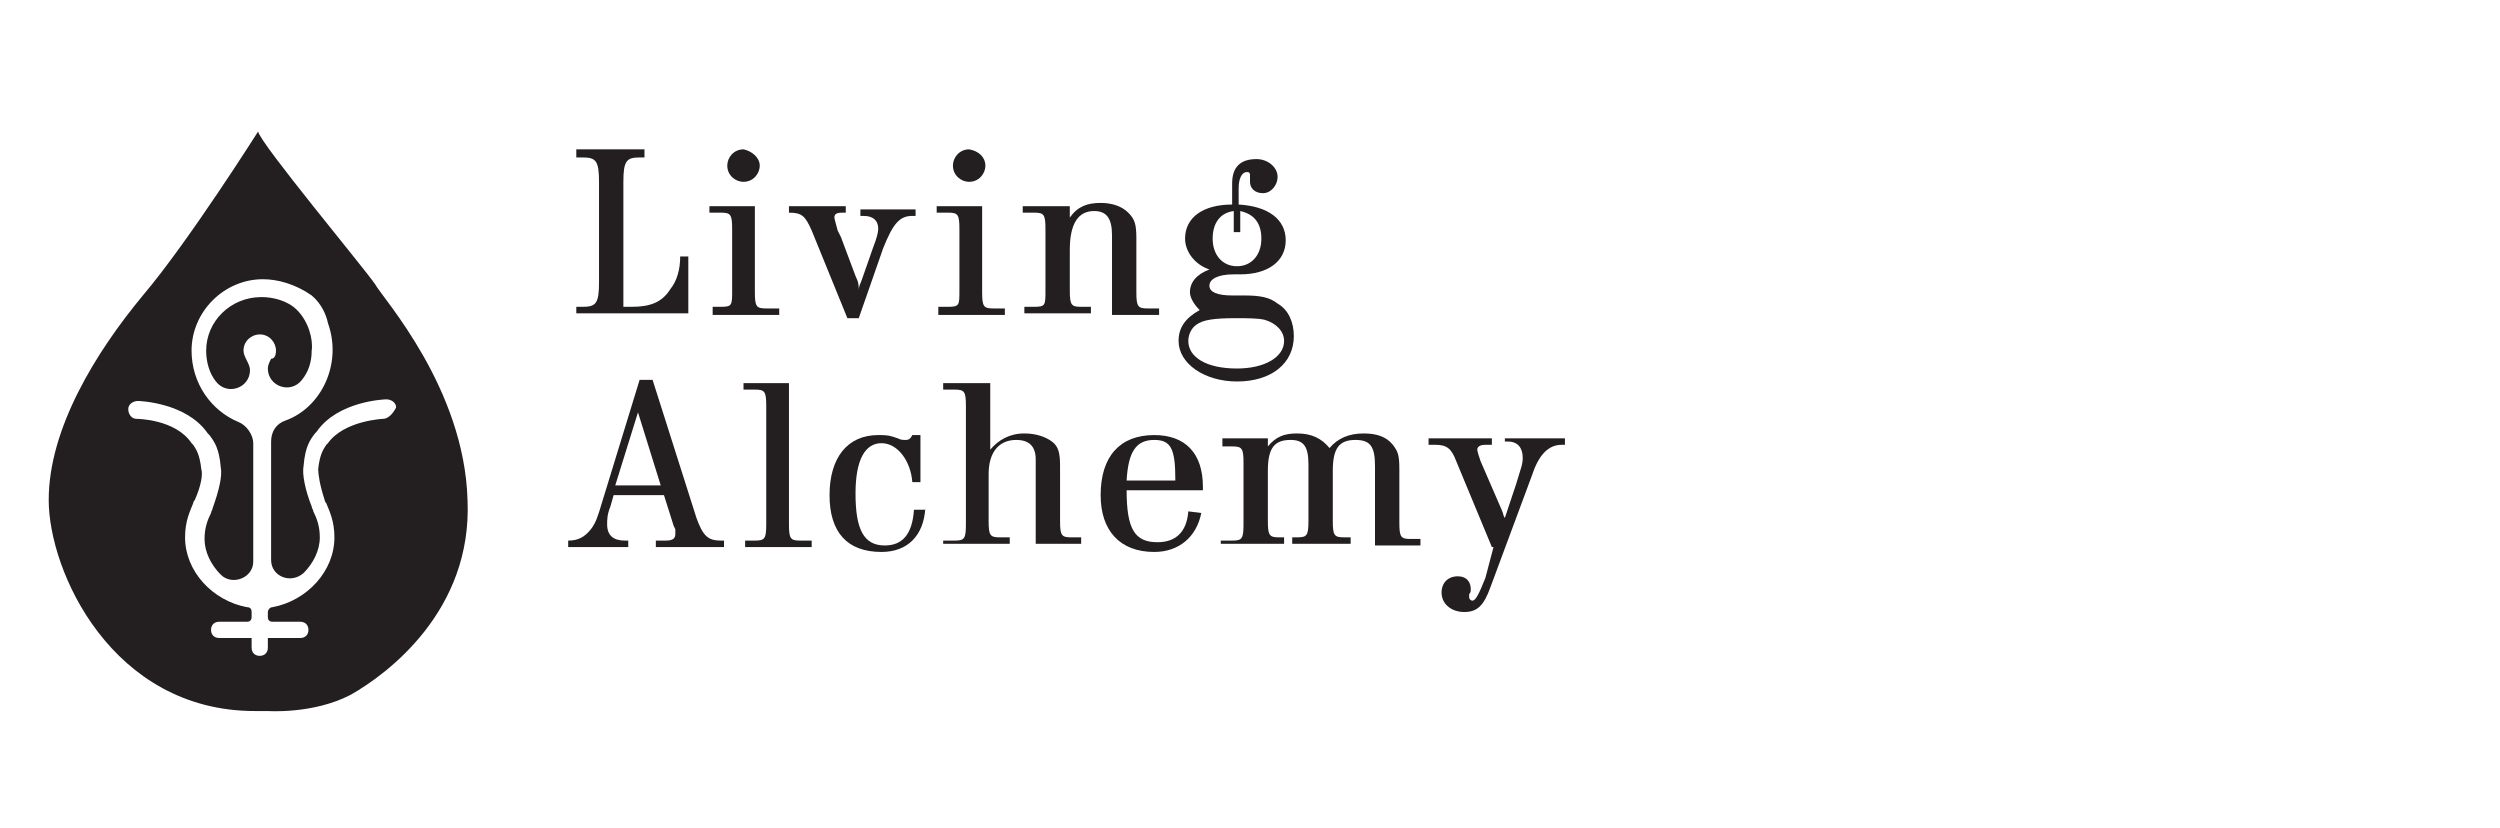<svg xml:space="preserve" style="enable-background:new 0 0 154 51;" viewBox="0 0 154 51" y="0px" x="0px" xmlns:xlink="http://www.w3.org/1999/xlink" xmlns="http://www.w3.org/2000/svg" id="Layer_1" version="1.1">
<style type="text/css">
	.st0{fill:#231F20;}
</style>
<g>
	<path d="M23.1,17.5c-0.6-0.9-7.1-8.7-7.2-9.4c0,0-4.3,6.8-7.1,10.1C5.9,21.7,3,26.4,3,30.8c0,4.4,3.9,13,12.7,13h0.8
		c0,0,2.8,0.2,5.1-1c2.3-1.3,7.5-5.2,7.2-12C28.6,23.9,23.6,18.4,23.1,17.5 M23.6,25.8c0,0-2.4,0.1-3.4,1.5l-0.1,0.1
		c-0.2,0.3-0.4,0.6-0.5,1.5c0,0.3,0.1,1,0.4,1.9c0,0.1,0.1,0.2,0.1,0.2c0.2,0.5,0.5,1.1,0.5,2.1c0,2.1-1.7,3.9-3.8,4.3
		c-0.2,0-0.3,0.2-0.3,0.3v0.3c0,0.2,0.1,0.3,0.3,0.3h1.7c0.3,0,0.5,0.2,0.5,0.5c0,0.3-0.2,0.5-0.5,0.5h-2v0.6c0,0.3-0.2,0.5-0.5,0.5
		c-0.3,0-0.5-0.2-0.5-0.5v-0.6h-2c-0.3,0-0.5-0.2-0.5-0.5c0-0.3,0.2-0.5,0.5-0.5h1.7c0.2,0,0.3-0.1,0.3-0.3v-0.3
		c0-0.2-0.1-0.3-0.3-0.3c-2.1-0.4-3.8-2.2-3.8-4.3c0-1,0.3-1.6,0.5-2.1c0-0.1,0.1-0.2,0.1-0.2c0.4-0.9,0.5-1.6,0.4-1.9
		c-0.1-0.9-0.3-1.2-0.5-1.5l-0.1-0.1c-1-1.5-3.4-1.5-3.4-1.5c-0.3,0-0.5-0.3-0.5-0.6c0-0.3,0.3-0.5,0.6-0.5c0.1,0,3,0.1,4.3,2
		l0.1,0.1c0.3,0.4,0.6,0.8,0.7,2c0.1,0.5-0.1,1.4-0.5,2.5c0,0.1-0.1,0.2-0.1,0.3c-0.2,0.4-0.4,0.9-0.4,1.6c0,0.8,0.4,1.6,1,2.2
		c0.7,0.7,2,0.2,2-0.8l0-7.3c0-0.5-0.4-1.1-0.9-1.3c-1.7-0.7-2.9-2.4-2.9-4.4c0-2.4,2-4.4,4.4-4.4c0.9,0,2,0.3,3,1
		c0.6,0.5,0.9,1.2,1,1.7c0.9,2.5-0.4,5.2-2.6,6c-0.6,0.2-0.9,0.7-0.9,1.3v7.3c0,1,1.2,1.5,2,0.8c0.6-0.6,1-1.4,1-2.2
		c0-0.7-0.2-1.2-0.4-1.6c0-0.1-0.1-0.2-0.1-0.3c-0.4-1-0.6-2-0.5-2.5c0.1-1.2,0.4-1.6,0.7-2l0.1-0.1c1.3-1.9,4.2-2,4.3-2
		c0.3,0,0.6,0.2,0.6,0.5C24.2,25.5,23.9,25.8,23.6,25.8 M17,21.6c0-0.5-0.4-1-1-1c-0.5,0-1,0.4-1,1c0,0.2,0.1,0.4,0.2,0.6
		c0.1,0.2,0.2,0.4,0.2,0.6v0c0,1.1-1.4,1.6-2.1,0.7c-0.4-0.5-0.6-1.2-0.6-1.9c0-1.8,1.5-3.3,3.4-3.3c0.7,0,1.6,0.2,2.2,0.8
		c0.7,0.7,1,1.8,0.9,2.5c0,0.7-0.2,1.3-0.6,1.8c-0.7,0.9-2.1,0.4-2.1-0.7v0c0-0.2,0.1-0.4,0.2-0.6C16.9,22.1,17,21.9,17,21.6" class="st0"></path>
	<path d="M35.5,18.9h0.4c0.8,0,1-0.2,1-1.5v-6.2c0-1.3-0.2-1.5-1-1.5h-0.4V9.2h4.2v0.5h-0.3c-0.8,0-1,0.2-1,1.5v7.7h0.5
		c1.2,0,1.9-0.3,2.4-1.1c0.4-0.5,0.6-1.2,0.6-2h0.5v3.5h-6.9V18.9z" class="st0"></path>
	<path d="M43.9,18.9h0.5c0.7,0,0.7-0.1,0.7-1v-3.8c0-0.9-0.1-1-0.7-1h-0.7v-0.4h2.8v5.3c0,0.9,0.1,1,0.7,1H48v0.4h-4.1
		V18.9z M46.8,10.2c0,0.5-0.4,1-1,1c-0.5,0-1-0.4-1-1c0-0.5,0.4-1,1-1C46.3,9.3,46.8,9.7,46.8,10.2" class="st0"></path>
	<path d="M50,14.2c-0.4-0.9-0.6-1.1-1.4-1.1v-0.4h3.5v0.4h-0.2c-0.4,0-0.5,0.1-0.5,0.3c0,0.1,0.1,0.4,0.2,0.8l0.2,0.4
		l0.9,2.4c0.2,0.4,0.2,0.6,0.2,0.9c0-0.3,0.1-0.4,0.2-0.7l0.7-2c0.2-0.5,0.3-0.9,0.3-1.1c0-0.5-0.3-0.8-0.9-0.8H53v-0.4h3.4v0.4
		h-0.2c-0.8,0-1.2,0.5-1.8,2l-1.5,4.3h-0.7L50,14.2z" class="st0"></path>
	<path d="M57.9,18.9h0.5c0.7,0,0.7-0.1,0.7-1v-3.8c0-0.9-0.1-1-0.7-1h-0.7v-0.4h2.8v5.3c0,0.9,0.1,1,0.7,1h0.7v0.4h-4.1
		V18.9z M60.7,10.2c0,0.5-0.4,1-1,1c-0.5,0-1-0.4-1-1c0-0.5,0.4-1,1-1C60.3,9.3,60.7,9.7,60.7,10.2" class="st0"></path>
	<path d="M63.1,18.9h0.6c0.7,0,0.7-0.1,0.7-1v-3.8c0-0.9-0.1-1-0.7-1H63v-0.4h2.9v0.7c0.5-0.7,1.1-0.9,1.9-0.9
		c0.7,0,1.3,0.2,1.7,0.6c0.4,0.4,0.5,0.7,0.5,1.6v3.3c0,0.9,0.1,1,0.7,1h0.7v0.4h-2.9v-4.9c0-1-0.3-1.5-1.1-1.5
		c-1,0-1.5,0.8-1.5,2.4v2.5c0,0.9,0.1,1,0.7,1h0.6v0.4h-4.1V18.9z" class="st0"></path>
	<path d="M76.6,18.2c1,0,1.6,0.1,2.1,0.5c0.7,0.4,1,1.2,1,2c0,1.7-1.4,2.8-3.5,2.8c-2,0-3.6-1.1-3.6-2.5
		c0-0.8,0.4-1.4,1.3-1.9c-0.4-0.4-0.6-0.8-0.6-1.1c0-0.6,0.4-1.1,1.2-1.4c-0.9-0.3-1.5-1.1-1.5-1.9c0-1.3,1.1-2.1,2.9-2.1v-1.3
		c0-1,0.5-1.5,1.5-1.5c0.7,0,1.3,0.5,1.3,1.1c0,0.5-0.4,1-0.9,1c-0.5,0-0.8-0.3-0.8-0.7c0,0,0-0.1,0-0.2c0,0,0-0.1,0-0.2
		c0-0.2-0.1-0.2-0.2-0.2c-0.3,0-0.5,0.4-0.5,1v1c1.8,0.1,2.9,0.9,2.9,2.2c0,1.3-1.1,2.1-2.8,2.1H76c-1,0-1.5,0.3-1.5,0.7
		c0,0.4,0.5,0.6,1.4,0.6L76.6,18.2z M76.1,19.6c-1.3,0-2,0.1-2.4,0.4c-0.3,0.2-0.5,0.6-0.5,1c0,1,1.1,1.7,3,1.7
		c1.7,0,2.9-0.7,2.9-1.7c0-0.6-0.5-1.1-1.2-1.3C77.5,19.6,76.8,19.6,76.1,19.6 M76,13c-0.8,0.1-1.3,0.7-1.3,1.7c0,1,0.6,1.7,1.5,1.7
		c0.9,0,1.5-0.7,1.5-1.7c0-0.9-0.4-1.5-1.3-1.7v1.3H76V13z" class="st0"></path>
	<path d="M35,33.3L35,33.3c0.6,0,1-0.2,1.4-0.7c0.3-0.4,0.4-0.7,0.7-1.7l2.3-7.5h0.8l2.7,8.5c0.4,1.1,0.7,1.4,1.5,1.4
		h0.2v0.4h-4.2v-0.4H41c0.4,0,0.6-0.1,0.6-0.4c0-0.1,0-0.2,0-0.3l-0.1-0.2l-0.6-1.9h-3.1l-0.2,0.7c-0.2,0.5-0.2,0.8-0.2,1.1
		c0,0.7,0.4,1,1.1,1h0.2v0.4H35V33.3z M40.7,29.9l-1.4-4.5l-1.4,4.5H40.7z" class="st0"></path>
	<path d="M45.8,33.3h0.7c0.6,0,0.7-0.1,0.7-1V25c0-0.9-0.1-1-0.7-1h-0.7v-0.4h2.8v8.7c0,0.9,0.1,1,0.7,1H50v0.4h-4.1
		V33.3z" class="st0"></path>
	<path d="M57,31.3c-0.1,1.7-1.1,2.7-2.7,2.7c-2.1,0-3.2-1.2-3.2-3.5c0-2.3,1.1-3.7,3-3.7c0.3,0,0.6,0,0.9,0.1l0.3,0.1
		c0.2,0.1,0.3,0.1,0.5,0.1c0.2,0,0.3-0.1,0.4-0.3h0.5v2.9h-0.5c-0.1-1.3-0.9-2.4-1.9-2.4c-1,0-1.6,1-1.6,3.1c0,2.2,0.5,3.2,1.8,3.2
		c1.1,0,1.7-0.7,1.8-2.2H57z" class="st0"></path>
	<path d="M58.2,33.3h0.6c0.6,0,0.7-0.1,0.7-1V25c0-0.9-0.1-1-0.7-1h-0.7v-0.4H61v4.1c0.5-0.6,1.2-1,2.1-1
		c0.7,0,1.3,0.2,1.7,0.5c0.4,0.3,0.5,0.7,0.5,1.5v3.4c0,0.9,0.1,1,0.7,1h0.6v0.4h-2.8v-5.2c0-0.8-0.4-1.2-1.2-1.2
		c-1.1,0-1.7,0.8-1.7,2.1v2.9c0,0.9,0.1,1,0.7,1h0.6v0.4h-4.1V33.3z" class="st0"></path>
	<path d="M74,31.6c-0.3,1.5-1.4,2.4-2.9,2.4c-2.1,0-3.3-1.3-3.3-3.5c0-2.4,1.2-3.7,3.3-3.7c1.9,0,3,1.1,3,3.2v0.2h-4.7
		c0,2.4,0.5,3.2,1.9,3.2c1.1,0,1.8-0.6,1.9-1.9L74,31.6z M72.4,29.7v-0.2c0-1.9-0.3-2.4-1.3-2.4c-1.1,0-1.6,0.7-1.7,2.5H72.4z" class="st0"></path>
	<path d="M75.3,33.3h0.6c0.6,0,0.7-0.1,0.7-1v-3.8c0-0.9-0.1-1-0.7-1h-0.6V27h2.8v0.5c0.5-0.6,1-0.8,1.8-0.8
		c0.9,0,1.5,0.3,2,0.9c0.5-0.6,1.2-0.9,2.1-0.9c0.8,0,1.4,0.2,1.8,0.7c0.3,0.4,0.4,0.6,0.4,1.5v3.3c0,0.9,0.1,1,0.7,1h0.6v0.4h-2.8
		v-4.9c0-1.2-0.3-1.6-1.2-1.6c-1,0-1.4,0.5-1.4,1.9v3.1c0,0.9,0.1,1,0.7,1h0.4v0.4h-3.6v-0.4h0.3c0.6,0,0.7-0.1,0.7-1v-3.5
		c0-1.1-0.3-1.5-1.1-1.5c-1,0-1.4,0.5-1.4,1.9v3.1c0,0.9,0.1,1,0.7,1h0.3v0.4h-3.9V33.3z" class="st0"></path>
	<path d="M92,33.7h-0.1l-2.2-5.3c-0.3-0.8-0.6-1-1.3-1H88V27h3.9v0.4h-0.4c-0.3,0-0.5,0.1-0.5,0.3
		c0,0.1,0.1,0.4,0.2,0.7l1.3,3c0.1,0.2,0.1,0.4,0.2,0.5l0.7-2.1c0.3-1,0.4-1.2,0.4-1.6c0-0.6-0.3-1-0.9-1h-0.2V27h3.7v0.4h-0.2
		c-0.8,0-1.4,0.6-1.8,1.8l-2.6,7c-0.4,1.1-0.8,1.5-1.6,1.5c-0.8,0-1.4-0.5-1.4-1.2c0-0.6,0.4-1,1-1c0.5,0,0.8,0.3,0.8,0.8
		c0,0.1,0,0.2-0.1,0.3c0,0,0,0.1,0,0.2c0,0.1,0.1,0.2,0.2,0.2c0.2,0,0.4-0.4,0.8-1.4L92,33.7z" class="st0"></path>
</g>
</svg>

